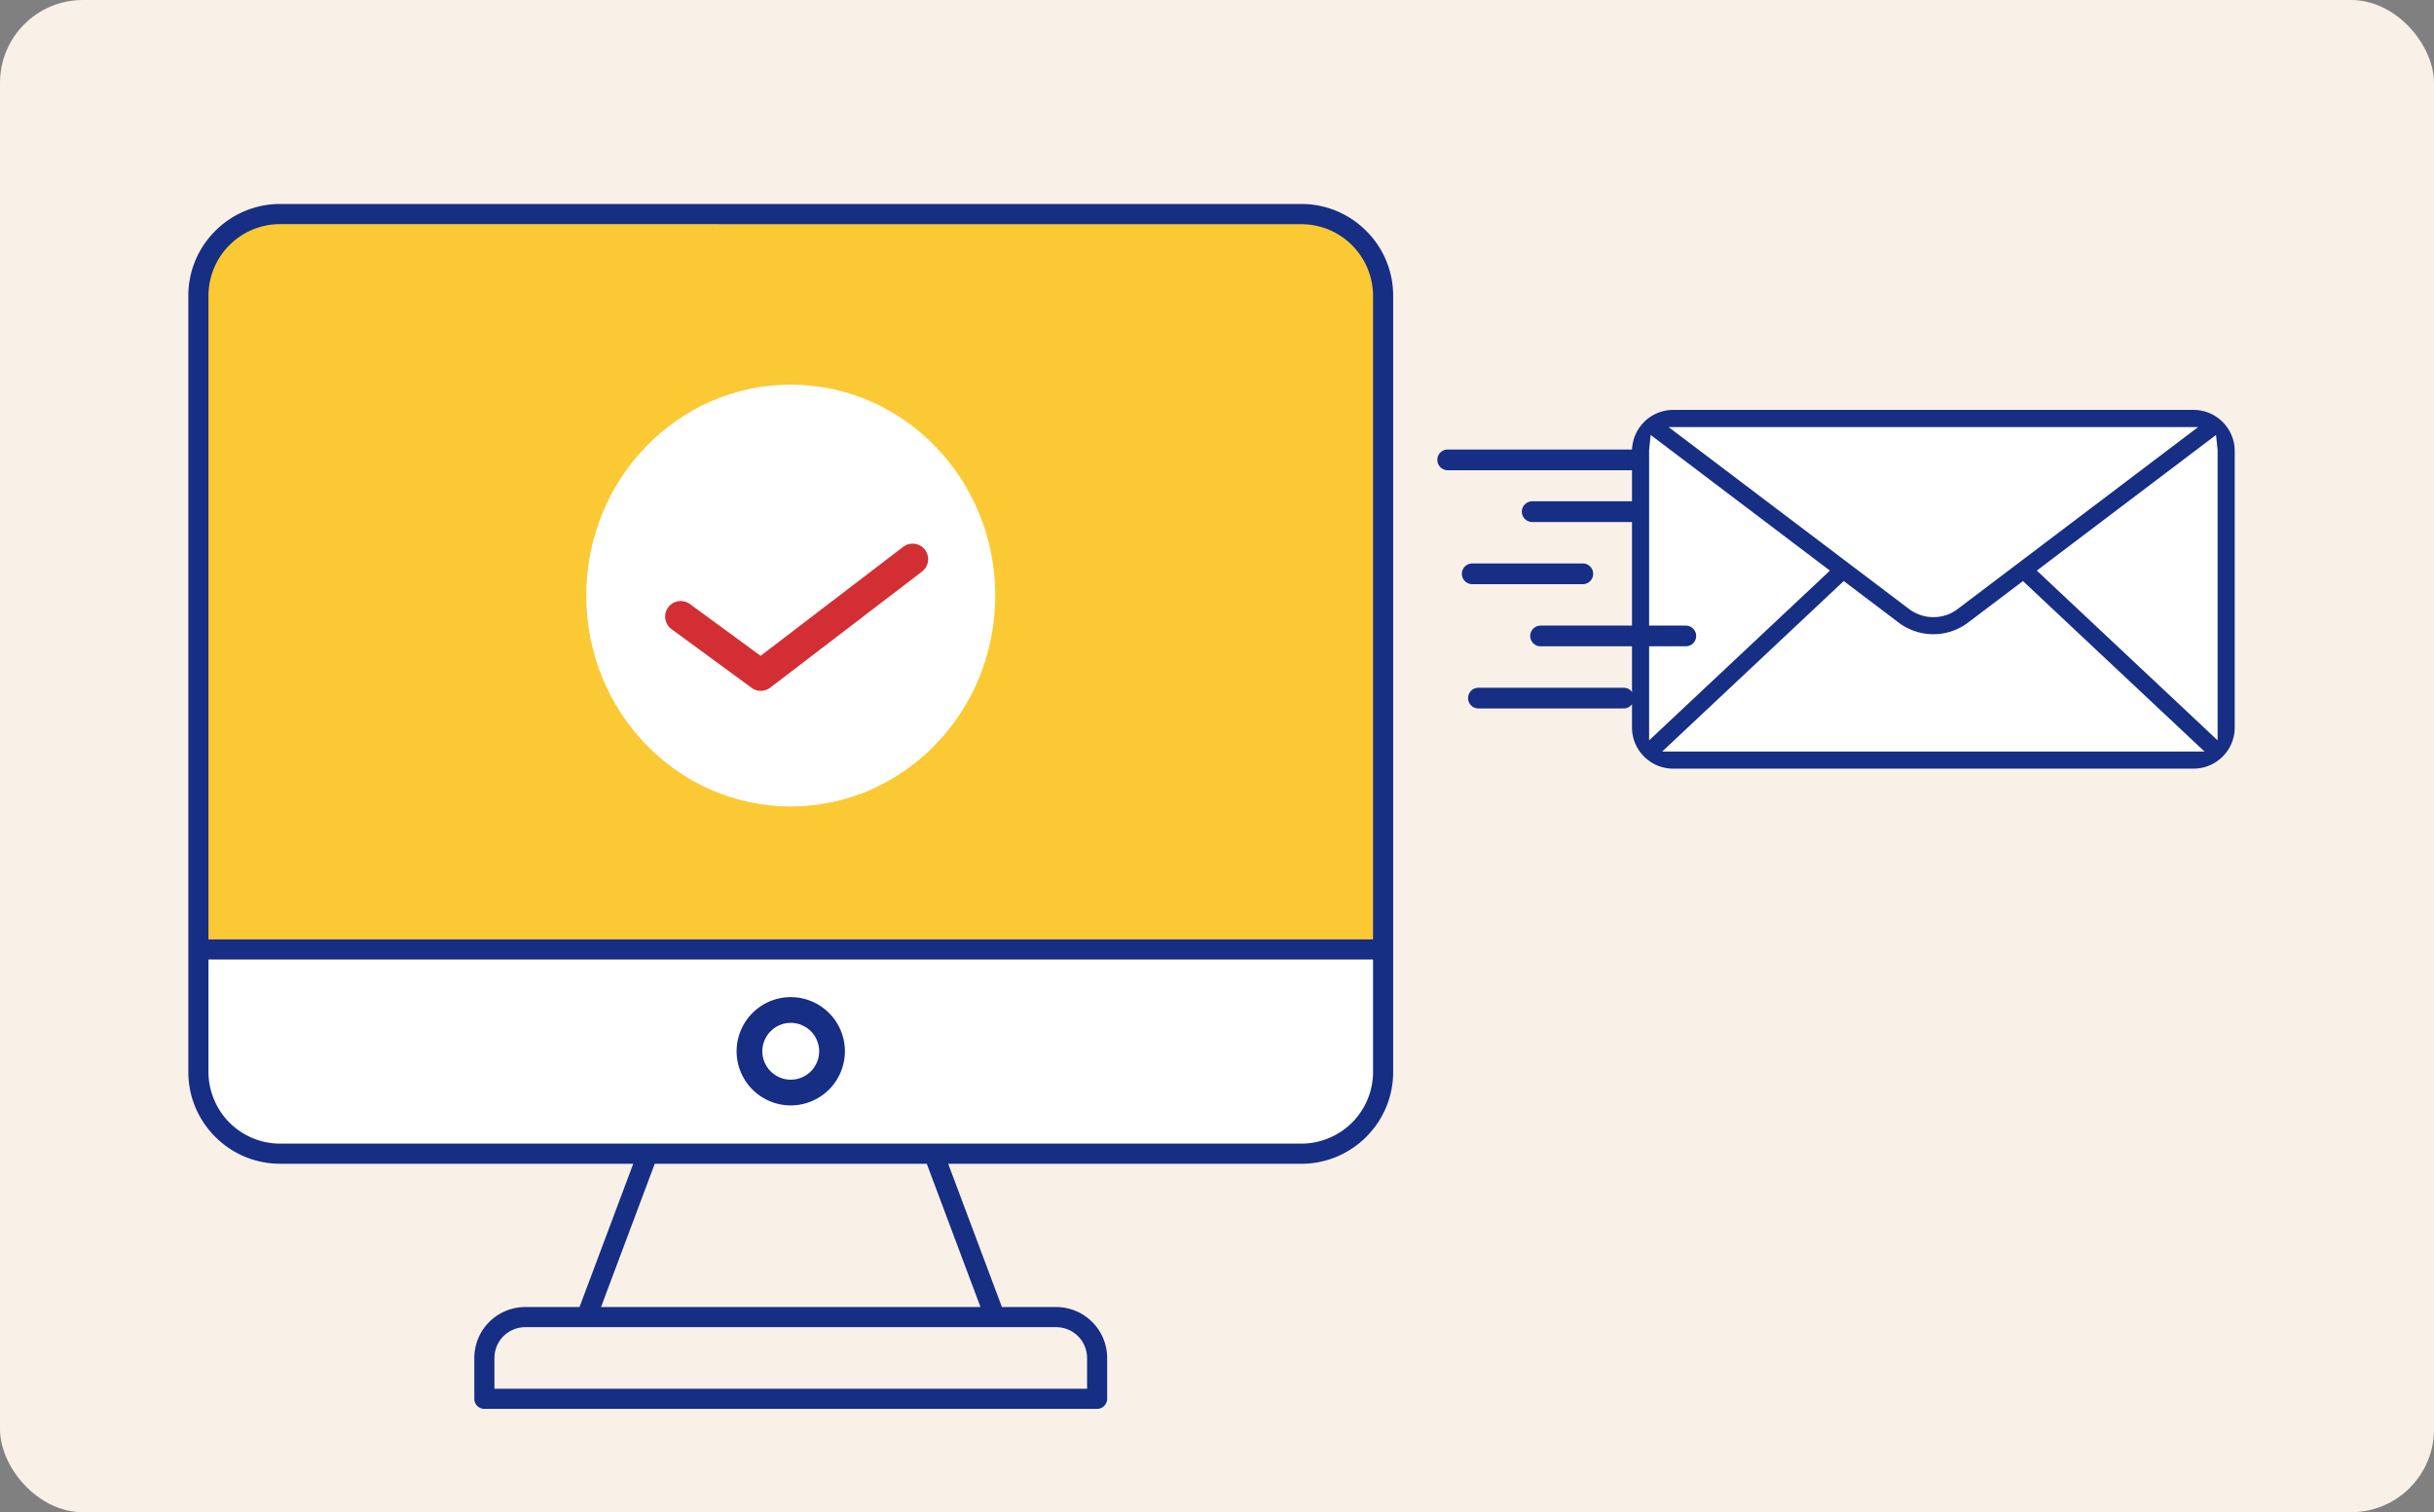 <svg xmlns="http://www.w3.org/2000/svg" width="235" height="146"><rect width="100%" height="100%" fill="#808080" stroke="none"/><g id="グループ_20238" data-name="グループ 20238" transform="translate(-428 -2472)"><rect id="長方形_28516" data-name="長方形 28516" width="235" height="146" rx="8" transform="translate(428 2472)" fill="#f9f0e7"/><g id="icon" transform="translate(-25 -85)"><path id="パス_4860" data-name="パス 4860" d="M9.46 3.3c7.7-1.254 99.954 0 99.954 0a6.306 6.306 0 015.015 1.564c2.259 2.064 2.931 6.952 2.931 6.952V75H2.807V11.815S1.764 4.554 9.46 3.3z" transform="translate(469.575 2574.554)" fill="#fbc933"/><path id="パス_742333" data-name="パス 742333" d="M4.151 75.853H118.3v12.539l-2.854 4.315L110 94.823H11.608l-4.792-2.116-2.665-5.991z" transform="translate(468.183 2573.162)" fill="#fff"/><path id="前面オブジェクトで型抜き_1" data-name="前面オブジェクトで型抜き 1" d="M2366.562-20.373H2307.4a.973.973 0 01-.972-.972v-3.944a4.922 4.922 0 014.916-4.917h5.242l5.188-13.833h-34.094a8.814 8.814 0 01-6.263-2.6 8.813 8.813 0 01-2.6-6.262v-74.939a8.814 8.814 0 012.6-6.263 8.818 8.818 0 016.263-2.6h98.6a8.814 8.814 0 016.262 2.6 8.814 8.814 0 012.6 6.262V-52.9a8.815 8.815 0 01-2.6 6.263 8.81 8.81 0 01-6.261 2.6h-34.1l5.188 13.833h5.242a4.922 4.922 0 014.917 4.917v3.944a.973.973 0 01-.966.97zm-55.219-7.888a2.976 2.976 0 00-2.972 2.973v2.972h57.219v-2.972a2.976 2.976 0 00-2.973-2.973zm12.506-15.777l-5.187 13.833h36.638l-5.188-13.833h-26.262zm-43.088-19.722v10.86a6.924 6.924 0 006.917 6.917h98.6a6.924 6.924 0 006.922-6.917v-10.86h-112.439zm6.917-71a6.924 6.924 0 00-6.917 6.916V-65.7H2393.2v-62.135a6.924 6.924 0 00-6.917-6.916z" transform="translate(-1807.634 2713.398)" fill="#162e84"/><path id="前面オブジェクトで型抜き_5" data-name="前面オブジェクトで型抜き 5" d="M2283.546-126.743a5.234 5.234 0 01-5.229-5.228 5.235 5.235 0 015.229-5.229 5.235 5.235 0 015.228 5.229 5.234 5.234 0 01-5.228 5.228zm0-7.971a2.746 2.746 0 00-2.743 2.743 2.746 2.746 0 002.743 2.743 2.746 2.746 0 002.742-2.743 2.746 2.746 0 00-2.742-2.743z" transform="translate(-1754.199 2790.47)" fill="#162e84"/><ellipse id="楕円形_53" data-name="楕円形 53" cx="19.745" cy="20.362" rx="19.745" ry="20.362" transform="translate(509.601 2594.138)" fill="#fff"/><path id="パス_742334" data-name="パス 742334" d="M8.874 15.92a1.5 1.5 0 01-.567-.112l-8.874-3.626a1.5 1.5 0 01-.821-1.956A1.5 1.5 0 01.567 9.4l7.835 3.2L19.21-.936a1.5 1.5 0 012.108-.237 1.5 1.5 0 01.237 2.109l-11.508 14.42a1.5 1.5 0 01-1.173.564z" transform="rotate(14 -10351.665 3425.989)" fill="#d32e33"/><g id="Outline_00000067958169491063035220000016325838186304947591_" transform="translate(117 3007.869)"><path id="パス_742337" data-name="パス 742337" d="M36.036-.281L.091 35.664c-1.844 1.844-.552 3.552 1.292 5.4l17.87 17.87c.893.893.542-.154 1.8-.154s1.159.8 2.052-.093l35.95-35.949c.893-.893-.278-.417-.278-1.68s1.386-1.251.493-2.144L41.06 1.383c-1.844-1.844-3.18-3.507-5.024-1.664z" transform="rotate(45 787.07 413.143)" fill="#fff"/><path id="前面オブジェクトで型抜き_4" data-name="前面オブジェクトで型抜き 4" d="M2699.319-509.352h-50.234a3.953 3.953 0 01-2.813-1.165 3.952 3.952 0 01-1.166-2.813v-26.676a3.983 3.983 0 013.979-3.979h50.234a3.951 3.951 0 012.812 1.166 3.955 3.955 0 011.167 2.812v26.677a3.956 3.956 0 01-1.166 2.813 3.952 3.952 0 01-2.813 1.165zm-33.767-18.114L2648.02-511h52.364l-17.532-16.462-5.309 4.017a5.566 5.566 0 01-3.341 1.116 5.568 5.568 0 01-3.342-1.116l-5.308-4.017zm35.942-14.1l-17.305 13.093 17.456 16.391v-27.921a2.178 2.178 0 00-.012-.241l-.139-1.322zm-54.588 0l-.135 1.327a2.546 2.546 0 00-.013.239v27.921l17.457-16.391-17.309-13.1zm1.734-.761l23.218 17.566a3.9 3.9 0 002.344.784 3.849 3.849 0 002.344-.784l23.218-17.566z" transform="translate(-2151.538 132.693)" fill="#162e84"/></g><path id="パス_742339" data-name="パス 742339" d="M610.705 2606.4h-9.775" fill="none" stroke="#162e84" stroke-linecap="round" stroke-width="2"/><path id="パス_742340" data-name="パス 742340" d="M605.818 2612.4h-10.676" fill="none" stroke="#162e84" stroke-linecap="round" stroke-width="2"/><path id="パス_742343" data-name="パス 742343" d="M610.705 2601.4h-17.933" fill="none" stroke="#162e84" stroke-linecap="round" stroke-width="2"/><path id="パス_742341" data-name="パス 742341" d="M615.764 2618.4h-14.025" fill="none" stroke="#162e84" stroke-linecap="round" stroke-width="2"/><path id="パス_742342" data-name="パス 742342" d="M609.764 2624.4h-14.025" fill="none" stroke="#162e84" stroke-linecap="round" stroke-width="2"/></g></g></svg>
